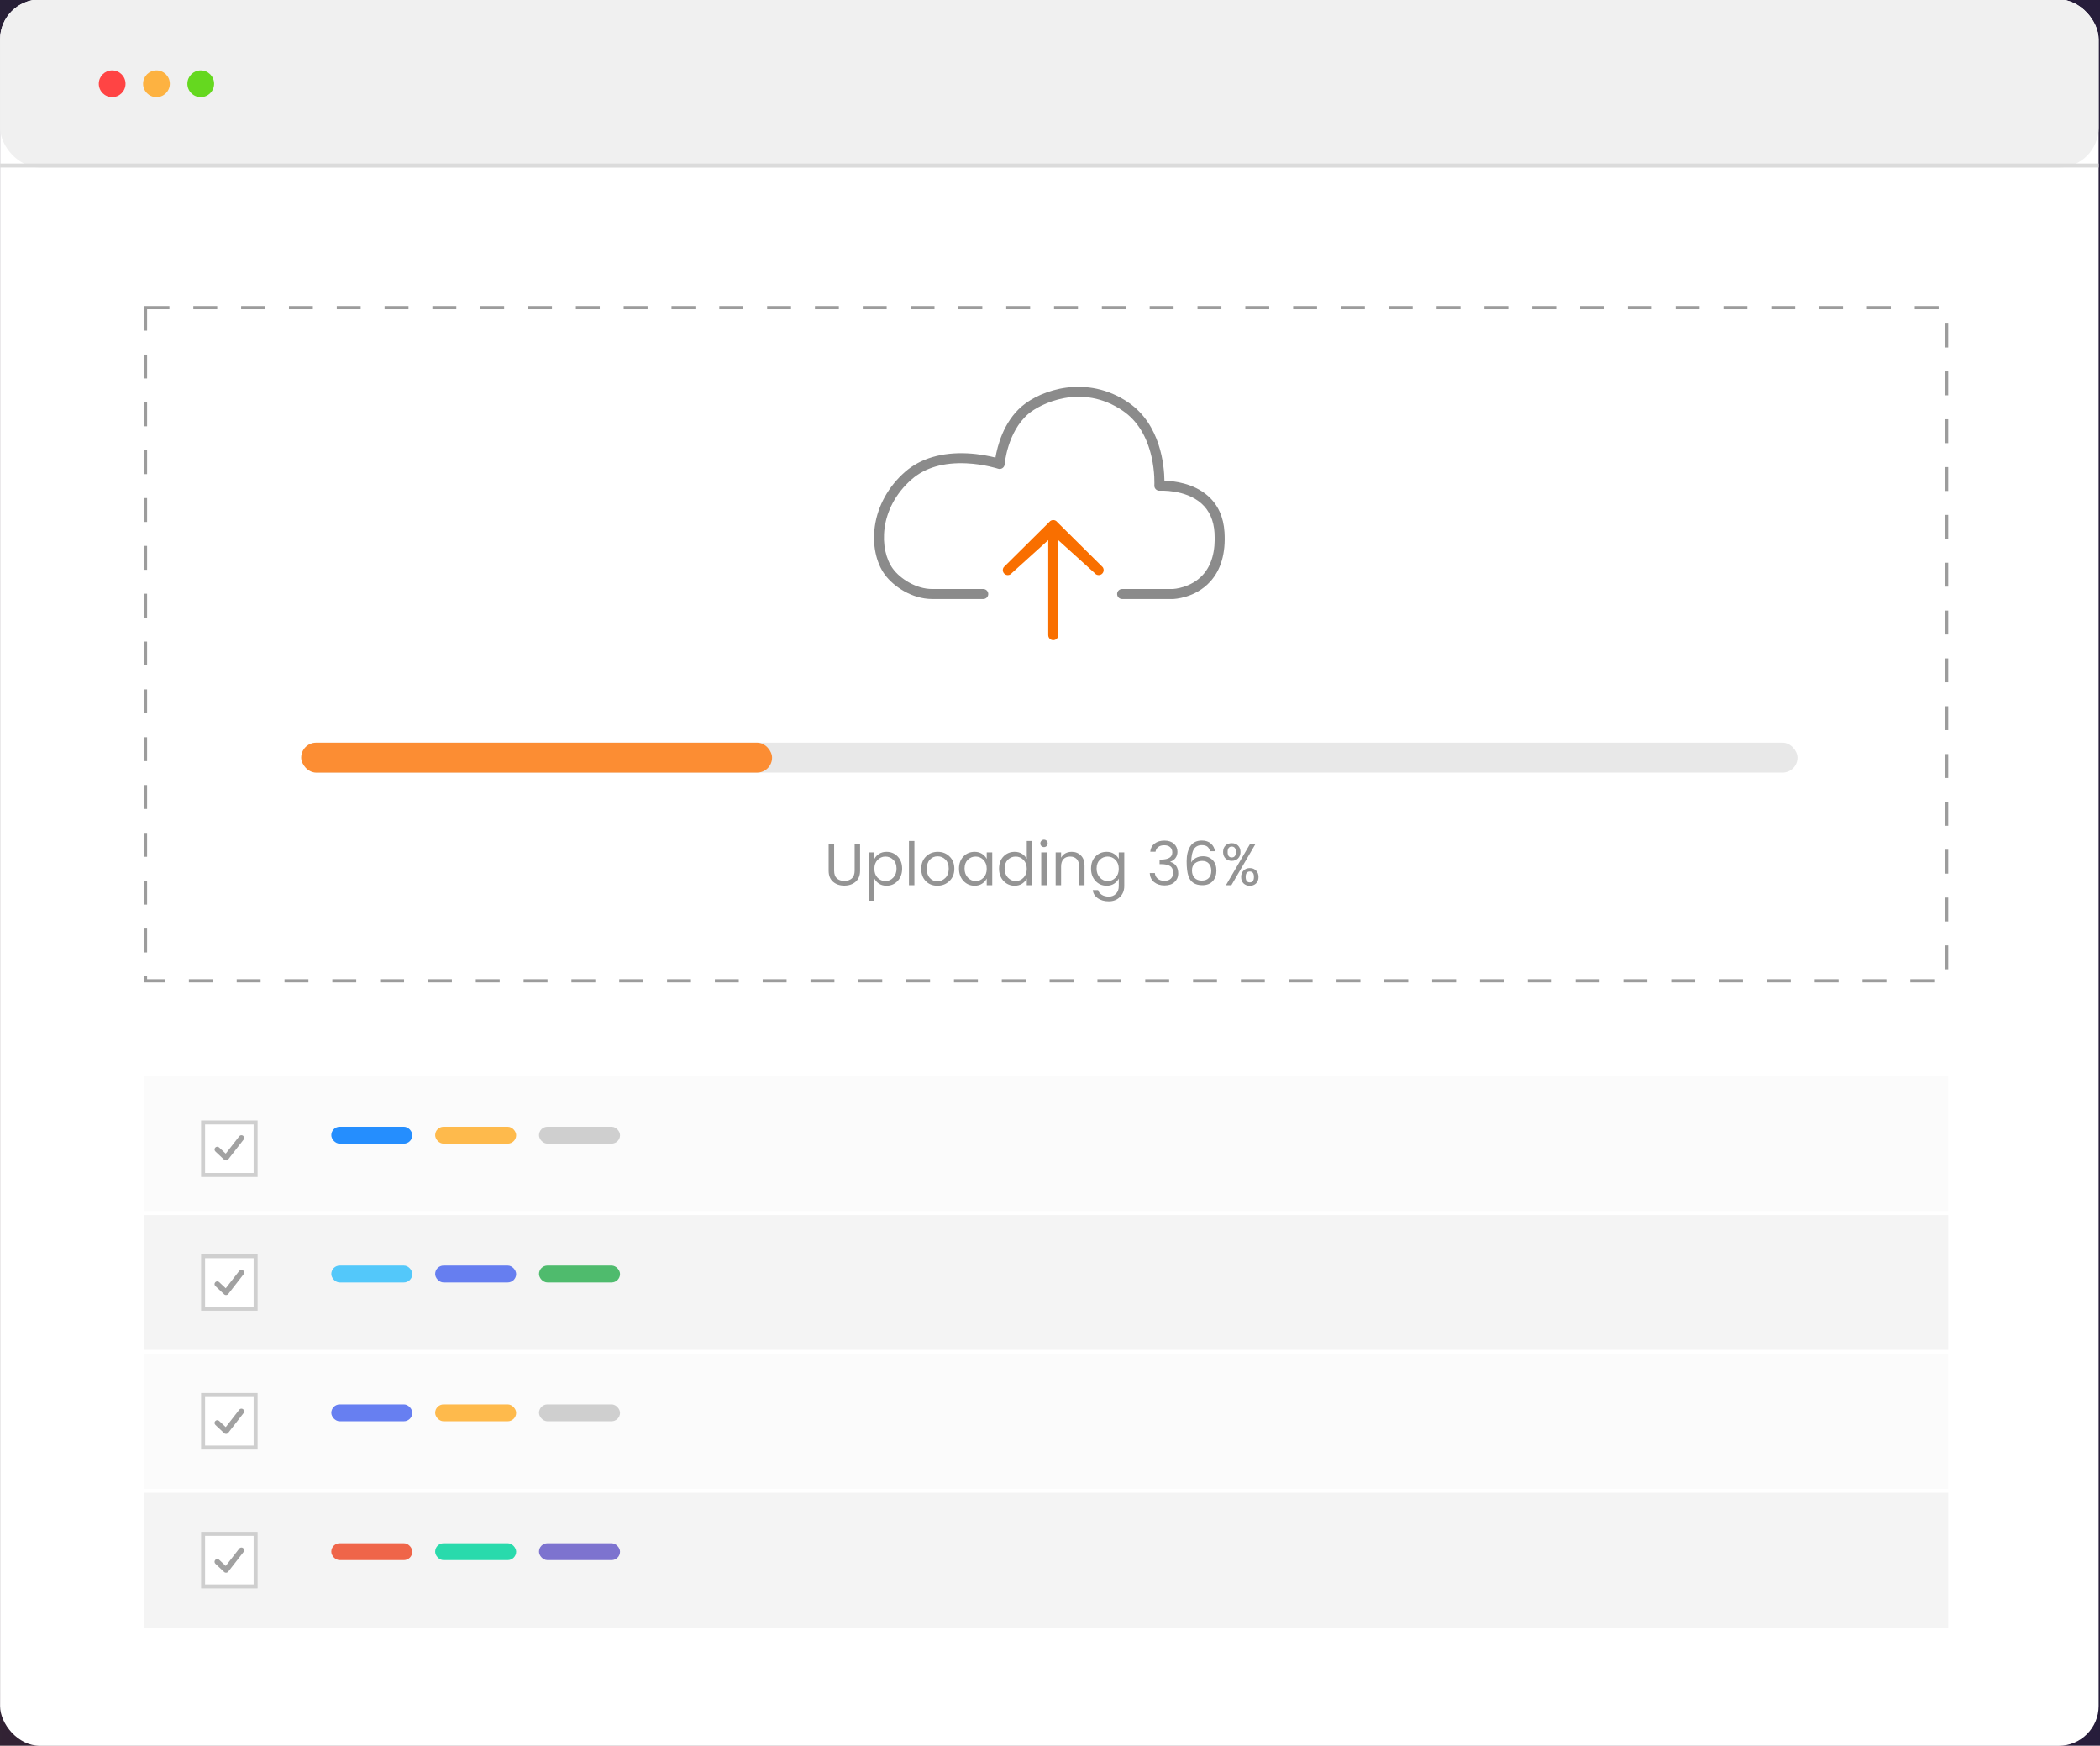 <svg width="527" height="438" viewBox="0 0 527 438" fill="none" xmlns="http://www.w3.org/2000/svg">
<g clip-path="url(#clip0_322_2)">
<rect width="1920" height="9134" transform="translate(-1224 -4970)" fill="white"/>
<g filter="url(#filter0_d_322_2)">
<rect x="-1224" y="-5483.97" width="1920" height="10174" fill="url(#paint0_linear_322_2)" shape-rendering="crispEdges"/>
</g>
<rect opacity="0.7" x="-303.75" y="-51.742" width="832.907" height="664.848" fill="url(#paint1_radial_322_2)" fill-opacity="0.41"/>
<rect x="0.02" y="-0.144" width="526.64" height="438.144" rx="10" fill="white"/>
<rect x="0.02" y="-0.144" width="526.64" height="42.181" rx="10" fill="#F0F0F0"/>
<circle cx="28.149" cy="21.013" r="3.356" fill="#FF4444"/>
<circle cx="39.263" cy="21.013" r="3.356" fill="#FDB241"/>
<circle cx="50.378" cy="21.013" r="3.356" fill="#65D81F"/>
<line x1="0.02" y1="41.537" x2="526.66" y2="41.537" stroke="#DBDBDB"/>
<rect x="36.514" y="77.179" width="452" height="168.887" stroke="#9C9C9C" stroke-width="0.8" stroke-dasharray="6 6"/>
<rect x="75.594" y="186.319" width="375.492" height="7.518" rx="3.759" fill="#E8E8E8"/>
<rect x="75.594" y="186.319" width="118.159" height="7.518" rx="3.759" fill="#FC8D33"/>
<path d="M207.95 218.433V211.683H209.33V218.433C209.33 219.293 209.555 219.938 210.005 220.368C210.465 220.788 211.095 220.998 211.895 220.998C212.695 220.998 213.325 220.788 213.785 220.368C214.245 219.938 214.475 219.293 214.475 218.433V211.683H215.84V218.433C215.84 219.653 215.465 220.583 214.715 221.223C213.975 221.863 213.03 222.183 211.88 222.183C210.74 222.183 209.8 221.863 209.06 221.223C208.32 220.583 207.95 219.653 207.95 218.433ZM222.198 221.043C222.968 221.043 223.623 220.758 224.163 220.188C224.713 219.608 224.988 218.853 224.988 217.923C224.988 216.983 224.713 216.243 224.163 215.703C223.623 215.163 222.968 214.893 222.198 214.893C221.438 214.893 220.783 215.173 220.233 215.733C219.693 216.293 219.423 217.038 219.423 217.968C219.423 218.888 219.693 219.633 220.233 220.203C220.783 220.763 221.438 221.043 222.198 221.043ZM222.468 213.708C223.598 213.708 224.533 214.098 225.273 214.878C226.023 215.648 226.398 216.663 226.398 217.923C226.398 219.173 226.023 220.203 225.273 221.013C224.523 221.813 223.588 222.213 222.468 222.213C221.768 222.213 221.153 222.048 220.623 221.718C220.103 221.378 219.703 220.938 219.423 220.398V225.978H218.058V213.843H219.423V215.493C219.703 214.963 220.103 214.533 220.623 214.203C221.153 213.873 221.768 213.708 222.468 213.708ZM228.107 222.078V210.978H229.472V222.078H228.107ZM235.235 221.088C236.005 221.088 236.67 220.813 237.23 220.263C237.8 219.703 238.085 218.933 238.085 217.953C238.085 216.973 237.815 216.208 237.275 215.658C236.735 215.108 236.075 214.833 235.295 214.833C234.525 214.833 233.88 215.108 233.36 215.658C232.84 216.208 232.58 216.978 232.58 217.968C232.58 218.948 232.83 219.713 233.33 220.263C233.83 220.813 234.465 221.088 235.235 221.088ZM232.31 221.043C231.56 220.263 231.185 219.238 231.185 217.968C231.185 216.698 231.58 215.673 232.37 214.893C233.16 214.103 234.15 213.708 235.34 213.708C236.53 213.708 237.52 214.103 238.31 214.893C239.1 215.673 239.495 216.698 239.495 217.968C239.495 219.228 239.08 220.253 238.25 221.043C237.43 221.823 236.425 222.213 235.235 222.213C234.045 222.213 233.07 221.823 232.31 221.043ZM246.798 220.203C247.348 219.643 247.623 218.898 247.623 217.968C247.623 217.038 247.348 216.293 246.798 215.733C246.258 215.173 245.603 214.893 244.833 214.893C244.073 214.893 243.418 215.163 242.868 215.703C242.328 216.243 242.058 216.978 242.058 217.908C242.058 218.838 242.333 219.593 242.883 220.173C243.433 220.753 244.088 221.043 244.848 221.043C245.608 221.043 246.258 220.763 246.798 220.203ZM244.593 222.213C243.473 222.213 242.538 221.813 241.788 221.013C241.038 220.203 240.663 219.173 240.663 217.923C240.663 216.663 241.033 215.648 241.773 214.878C242.523 214.098 243.463 213.708 244.593 213.708C245.293 213.708 245.903 213.873 246.423 214.203C246.953 214.533 247.353 214.963 247.623 215.493V213.843H249.003V222.078H247.623V220.398C247.353 220.938 246.953 221.378 246.423 221.718C245.903 222.048 245.293 222.213 244.593 222.213ZM256.846 220.203C257.396 219.643 257.671 218.898 257.671 217.968C257.671 217.038 257.396 216.293 256.846 215.733C256.306 215.173 255.651 214.893 254.881 214.893C254.121 214.893 253.466 215.163 252.916 215.703C252.376 216.243 252.106 216.978 252.106 217.908C252.106 218.838 252.381 219.593 252.931 220.173C253.481 220.753 254.136 221.043 254.896 221.043C255.656 221.043 256.306 220.763 256.846 220.203ZM254.641 222.213C253.521 222.213 252.586 221.813 251.836 221.013C251.086 220.203 250.711 219.173 250.711 217.923C250.711 216.663 251.081 215.648 251.821 214.878C252.571 214.098 253.511 213.708 254.641 213.708C255.341 213.708 255.951 213.873 256.471 214.203C257.001 214.533 257.401 214.963 257.671 215.493V210.978H259.051V222.078H257.671V220.398C257.401 220.938 257.001 221.378 256.471 221.718C255.951 222.048 255.341 222.213 254.641 222.213ZM262.65 212.253C262.47 212.433 262.25 212.523 261.99 212.523C261.73 212.523 261.51 212.433 261.33 212.253C261.16 212.073 261.075 211.853 261.075 211.593C261.075 211.333 261.165 211.113 261.345 210.933C261.525 210.753 261.74 210.663 261.99 210.663C262.25 210.663 262.47 210.753 262.65 210.933C262.83 211.113 262.92 211.333 262.92 211.593C262.92 211.853 262.83 212.073 262.65 212.253ZM261.3 222.078V213.843H262.665V222.078H261.3ZM266.283 213.843V215.178C266.843 214.198 267.738 213.708 268.968 213.708C269.878 213.708 270.638 214.013 271.248 214.623C271.858 215.223 272.163 216.083 272.163 217.203V222.078H270.813V217.428C270.813 216.598 270.613 215.968 270.213 215.538C269.813 215.108 269.258 214.893 268.548 214.893C267.848 214.893 267.293 215.108 266.883 215.538C266.483 215.968 266.283 216.598 266.283 217.428V222.078H264.918V213.843H266.283ZM277.727 222.213C276.607 222.213 275.672 221.813 274.922 221.013C274.172 220.203 273.797 219.173 273.797 217.923C273.797 216.663 274.167 215.648 274.907 214.878C275.657 214.098 276.597 213.708 277.727 213.708C278.427 213.708 279.037 213.873 279.557 214.203C280.087 214.533 280.487 214.963 280.757 215.493V213.843H282.137V222.288C282.137 223.418 281.772 224.338 281.042 225.048C280.312 225.768 279.387 226.128 278.267 226.128C277.147 226.128 276.217 225.868 275.477 225.348C274.747 224.828 274.332 224.148 274.232 223.308H275.567C275.697 223.778 276.002 224.168 276.482 224.478C276.962 224.788 277.557 224.943 278.267 224.943C278.977 224.943 279.567 224.708 280.037 224.238C280.517 223.778 280.757 223.128 280.757 222.288V220.398C280.487 220.938 280.087 221.378 279.557 221.718C279.037 222.048 278.427 222.213 277.727 222.213ZM279.932 220.203C280.482 219.643 280.757 218.898 280.757 217.968C280.757 217.038 280.482 216.293 279.932 215.733C279.392 215.173 278.737 214.893 277.967 214.893C277.207 214.893 276.552 215.163 276.002 215.703C275.462 216.243 275.192 216.978 275.192 217.908C275.192 218.838 275.467 219.593 276.017 220.173C276.567 220.753 277.222 221.043 277.982 221.043C278.742 221.043 279.392 220.763 279.932 220.203ZM288.658 213.678C288.738 212.808 289.098 212.128 289.738 211.638C290.388 211.138 291.213 210.888 292.213 210.888C293.223 210.888 294.018 211.153 294.598 211.683C295.188 212.213 295.483 212.888 295.483 213.708C295.483 214.298 295.318 214.818 294.988 215.268C294.658 215.708 294.233 216.008 293.713 216.168V216.243C294.323 216.413 294.803 216.743 295.153 217.233C295.503 217.723 295.678 218.378 295.678 219.198C295.678 220.018 295.373 220.713 294.763 221.283C294.163 221.853 293.328 222.138 292.258 222.138C291.198 222.138 290.328 221.868 289.648 221.328C288.968 220.788 288.593 220.023 288.523 219.033H289.813C289.863 219.603 290.098 220.073 290.518 220.443C290.948 220.803 291.513 220.983 292.213 220.983C292.923 220.983 293.463 220.798 293.833 220.428C294.213 220.048 294.403 219.563 294.403 218.973C294.403 218.183 294.153 217.623 293.653 217.293C293.153 216.963 292.388 216.798 291.358 216.798H290.998V215.658H291.373C293.253 215.638 294.193 215.033 294.193 213.843C294.193 213.293 294.013 212.858 293.653 212.538C293.303 212.218 292.808 212.058 292.168 212.058C291.528 212.058 291.023 212.208 290.653 212.508C290.283 212.798 290.058 213.188 289.978 213.678H288.658ZM303.971 218.478C303.971 217.708 303.771 217.103 303.371 216.663C302.981 216.213 302.421 215.988 301.691 215.988C300.971 215.988 300.361 216.193 299.861 216.603C299.371 217.003 299.126 217.593 299.126 218.373C299.126 219.153 299.341 219.773 299.771 220.233C300.201 220.693 300.801 220.923 301.571 220.923C302.341 220.923 302.931 220.708 303.341 220.278C303.761 219.838 303.971 219.238 303.971 218.478ZM301.616 212.028C300.716 212.028 300.051 212.358 299.621 213.018C299.191 213.678 298.961 214.798 298.931 216.378C299.201 215.888 299.601 215.508 300.131 215.238C300.661 214.958 301.251 214.818 301.901 214.818C302.901 214.818 303.711 215.143 304.331 215.793C304.951 216.433 305.261 217.303 305.261 218.403C305.261 219.493 304.956 220.378 304.346 221.058C303.736 221.738 302.861 222.078 301.721 222.078C299.901 222.078 298.736 221.308 298.226 219.768C297.936 218.898 297.791 217.673 297.791 216.093C297.791 214.513 298.101 213.248 298.721 212.298C299.341 211.348 300.306 210.873 301.616 210.873C302.576 210.873 303.336 211.133 303.896 211.653C304.466 212.163 304.796 212.798 304.886 213.558H303.656C303.526 213.038 303.301 212.653 302.981 212.403C302.661 212.153 302.206 212.028 301.616 212.028ZM314.675 220.008C314.675 219.098 314.33 218.643 313.64 218.643C312.95 218.643 312.605 219.098 312.605 220.008C312.605 220.918 312.95 221.373 313.64 221.373C314.33 221.373 314.675 220.918 314.675 220.008ZM313.64 222.228C313 222.228 312.475 222.028 312.065 221.628C311.665 221.228 311.465 220.693 311.465 220.023C311.465 219.343 311.67 218.803 312.08 218.403C312.49 217.993 313.01 217.788 313.64 217.788C314.27 217.788 314.79 217.993 315.2 218.403C315.62 218.803 315.83 219.343 315.83 220.023C315.83 220.693 315.625 221.228 315.215 221.628C314.805 222.028 314.28 222.228 313.64 222.228ZM307.655 222.078L313.73 211.683H315.095L309.02 222.078H307.655ZM310.145 213.753C310.145 212.843 309.8 212.388 309.11 212.388C308.42 212.388 308.075 212.843 308.075 213.753C308.075 214.663 308.42 215.118 309.11 215.118C309.8 215.118 310.145 214.663 310.145 213.753ZM309.11 215.973C308.48 215.973 307.96 215.773 307.55 215.373C307.14 214.963 306.935 214.423 306.935 213.753C306.935 213.073 307.135 212.533 307.535 212.133C307.945 211.733 308.47 211.533 309.11 211.533C309.75 211.533 310.275 211.733 310.685 212.133C311.095 212.533 311.3 213.073 311.3 213.753C311.3 214.423 311.095 214.963 310.685 215.373C310.275 215.773 309.75 215.973 309.11 215.973Z" fill="#949494"/>
<path d="M294.331 150.283H281.597C280.904 150.283 280.343 149.722 280.343 149.029C280.343 148.336 280.904 147.775 281.597 147.775H294.309C294.545 147.764 298.861 147.515 301.846 144.239C304.076 141.791 305.065 138.239 304.786 133.682C304.594 130.545 303.481 128.059 301.476 126.291C297.453 122.743 291.084 123.109 291.02 123.113C290.663 123.137 290.308 123.003 290.052 122.748C289.797 122.494 289.663 122.142 289.686 121.782C289.688 121.751 289.872 118.492 288.962 114.545C287.77 109.375 285.359 105.515 281.796 103.074C271.41 95.956 260.903 101.389 258.041 103.853C252.778 108.386 252.126 116.415 252.12 116.496C252.091 116.882 251.886 117.233 251.564 117.447C251.242 117.662 250.838 117.715 250.471 117.593C250.438 117.582 246.993 116.452 242.578 116.242C236.799 115.969 232.17 117.314 228.813 120.242C220.375 127.604 220.639 138.006 224.074 142.686C225.931 145.215 229.914 147.775 233.935 147.775H246.751C247.444 147.775 248.006 148.337 248.006 149.03C248.006 149.723 247.444 150.284 246.751 150.284L233.936 150.283C228.854 150.283 224.214 147.115 222.052 144.17C219.829 141.142 218.89 136.608 219.541 132.042C220.28 126.858 222.987 121.996 227.165 118.352C230.986 115.019 236.383 113.425 242.766 113.74C245.767 113.889 248.31 114.418 249.813 114.8C250.28 111.994 251.787 105.928 256.404 101.952C261.234 97.793 272.784 93.856 283.215 101.004C291.301 106.546 292.173 116.893 292.214 120.597C294.575 120.666 299.504 121.217 303.122 124.398C305.653 126.623 307.055 129.695 307.29 133.529C307.613 138.806 306.397 142.987 303.674 145.957C299.883 150.094 294.587 150.277 294.364 150.283C294.353 150.284 294.343 150.284 294.332 150.284L294.331 150.283Z" fill="#8B8B8B"/>
<path d="M276.718 142.281L265.318 130.975C265.082 130.657 264.709 130.47 264.312 130.47C263.916 130.47 263.543 130.657 263.306 130.975L251.906 142.281C251.492 142.836 251.607 143.622 252.162 144.036C252.387 144.203 252.65 144.285 252.91 144.285C253.293 144.285 253.671 144.11 253.917 143.78L263.058 135.508V159.341C263.058 160.034 263.619 160.596 264.312 160.596C265.005 160.596 265.566 160.034 265.566 159.341L265.567 135.508L274.707 143.779C275.121 144.334 275.907 144.45 276.463 144.036C277.018 143.622 277.132 142.836 276.718 142.281Z" fill="#F96F00"/>
<rect x="36.114" y="270" width="452.8" height="33.83" fill="#F9F9F9" fill-opacity="0.75"/>
<rect x="36.114" y="304.83" width="452.8" height="33.83" fill="#F4F4F4"/>
<rect x="36.114" y="339.659" width="452.8" height="33.83" fill="#F9F9F9" fill-opacity="0.75"/>
<rect x="36.114" y="374.489" width="452.8" height="33.83" fill="#F4F4F4"/>
<rect x="50.966" y="281.602" width="13.181" height="13.181" fill="white" stroke="#CFCFCF"/>
<rect x="50.966" y="315.154" width="13.181" height="13.181" fill="white" stroke="#CFCFCF"/>
<rect x="50.966" y="349.984" width="13.181" height="13.181" fill="white" stroke="#CFCFCF"/>
<rect x="50.966" y="384.813" width="13.181" height="13.181" fill="white" stroke="#CFCFCF"/>
<g opacity="0.85">
<rect x="83.138" y="282.68" width="20.333" height="4.236" rx="2.118" fill="#007BFF"/>
<rect x="109.202" y="282.68" width="20.333" height="4.236" rx="2.118" fill="#FFAF2E"/>
<rect x="135.266" y="282.68" width="20.333" height="4.236" rx="2.118" fill="#C8C8C8"/>
</g>
<g opacity="0.85">
<rect x="83.138" y="352.339" width="20.333" height="4.236" rx="2.118" fill="#4E6AF0"/>
<rect x="109.202" y="352.339" width="20.333" height="4.236" rx="2.118" fill="#FFAF2E"/>
<rect x="135.266" y="352.339" width="20.333" height="4.236" rx="2.118" fill="#C8C8C8"/>
</g>
<g opacity="0.85">
<rect x="83.138" y="387.167" width="20.333" height="4.236" rx="2.118" fill="#EF4C2B"/>
<rect x="109.202" y="387.167" width="20.333" height="4.236" rx="2.118" fill="#06D6A0"/>
<rect x="135.266" y="387.167" width="20.333" height="4.236" rx="2.118" fill="#685DC9"/>
</g>
<g opacity="0.85">
<rect x="83.138" y="317.509" width="20.333" height="4.236" rx="2.118" fill="#37C1FB"/>
<rect x="109.202" y="317.509" width="20.333" height="4.236" rx="2.118" fill="#4E6AF0"/>
<rect x="135.266" y="317.509" width="20.333" height="4.236" rx="2.118" fill="#33B156"/>
</g>
<path d="M54.998 287.876C54.721 287.616 54.285 287.63 54.025 287.908C53.764 288.185 53.779 288.621 54.056 288.881L56.259 290.947C56.555 291.224 57.025 291.187 57.274 290.867L61.13 285.909C61.363 285.609 61.309 285.176 61.009 284.943C60.709 284.709 60.276 284.763 60.043 285.064L56.65 289.425L54.998 287.876Z" fill="#A2A2A2"/>
<path d="M54.998 321.655C54.721 321.395 54.285 321.409 54.025 321.686C53.764 321.964 53.779 322.4 54.056 322.66L56.259 324.725C56.555 325.002 57.025 324.966 57.274 324.646L61.13 319.688C61.363 319.388 61.309 318.955 61.009 318.722C60.709 318.488 60.276 318.542 60.043 318.843L56.65 323.204L54.998 321.655Z" fill="#A1A1A1"/>
<path d="M54.998 356.485C54.721 356.225 54.285 356.239 54.025 356.516C53.764 356.793 53.779 357.229 54.056 357.489L56.259 359.555C56.555 359.832 57.025 359.795 57.274 359.475L61.13 354.518C61.363 354.217 61.309 353.785 61.009 353.551C60.709 353.318 60.276 353.372 60.043 353.672L56.65 358.034L54.998 356.485Z" fill="#A1A1A1"/>
<path d="M54.998 391.314C54.721 391.054 54.285 391.068 54.025 391.346C53.764 391.623 53.779 392.059 54.056 392.319L56.259 394.385C56.555 394.662 57.025 394.625 57.274 394.305L61.13 389.347C61.363 389.047 61.309 388.614 61.009 388.381C60.709 388.147 60.276 388.201 60.043 388.502L56.65 392.863L54.998 391.314Z" fill="#A1A1A1"/>
</g>
<defs>
<filter id="filter0_d_322_2" x="-1253" y="-5508.97" width="1978" height="10232" filterUnits="userSpaceOnUse" color-interpolation-filters="sRGB">
<feFlood flood-opacity="0" result="BackgroundImageFix"/>
<feColorMatrix in="SourceAlpha" type="matrix" values="0 0 0 0 0 0 0 0 0 0 0 0 0 0 0 0 0 0 127 0" result="hardAlpha"/>
<feOffset dy="4"/>
<feGaussianBlur stdDeviation="14.5"/>
<feComposite in2="hardAlpha" operator="out"/>
<feColorMatrix type="matrix" values="0 0 0 0 0 0 0 0 0 0 0 0 0 0 0 0 0 0 0.62 0"/>
<feBlend mode="normal" in2="BackgroundImageFix" result="effect1_dropShadow_322_2"/>
<feBlend mode="normal" in="SourceGraphic" in2="effect1_dropShadow_322_2" result="shape"/>
</filter>
<linearGradient id="paint0_linear_322_2" x1="-1049.17" y1="-3715.18" x2="1772.53" y2="-3562.81" gradientUnits="userSpaceOnUse">
<stop stop-color="#212332"/>
<stop offset="1" stop-color="#2A1940"/>
<stop offset="1" stop-color="#2C303F" stop-opacity="0"/>
</linearGradient>
<radialGradient id="paint1_radial_322_2" cx="0" cy="0" r="1" gradientUnits="userSpaceOnUse" gradientTransform="translate(112.704 280.682) rotate(90) scale(332.424 416.454)">
<stop stop-color="#873D1A"/>
<stop offset="1" stop-color="#873D1A" stop-opacity="0"/>
</radialGradient>
<clipPath id="clip0_322_2">
<rect width="1920" height="9134" fill="white" transform="translate(-1224 -4970)"/>
</clipPath>
</defs>
</svg>
